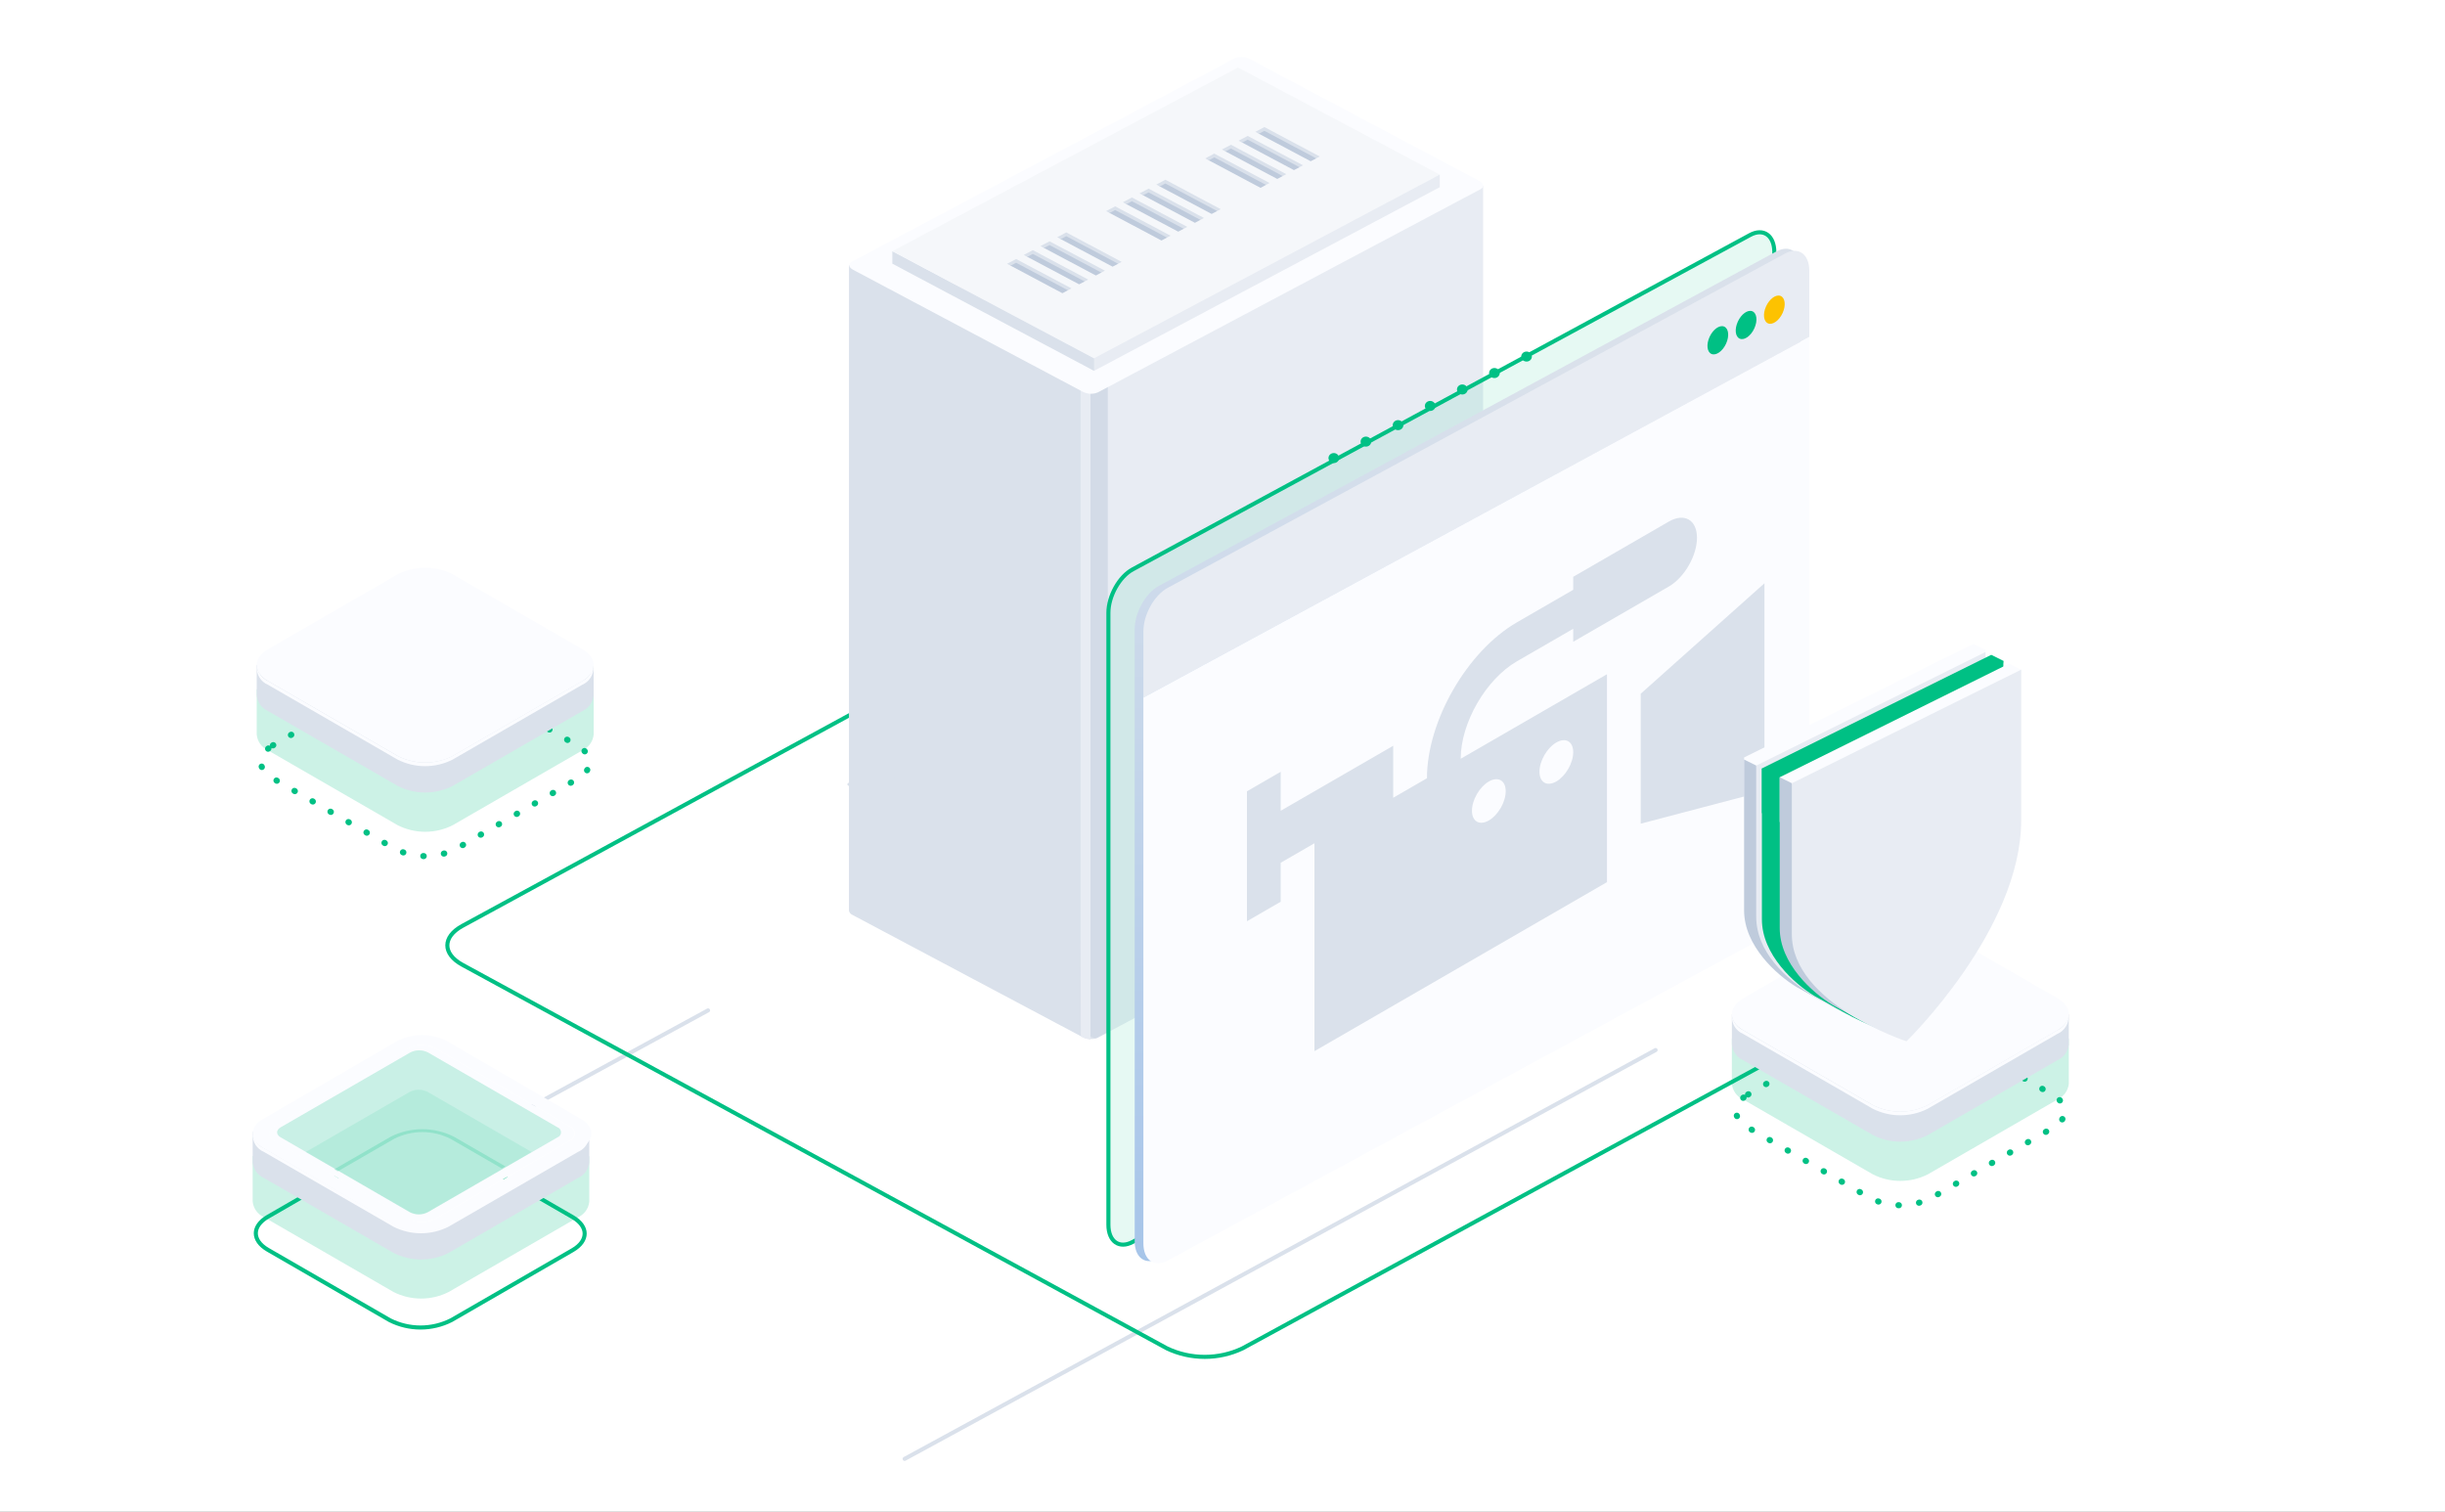 <svg width="600" height="371" viewBox="0 0 600 371" fill="none" xmlns="http://www.w3.org/2000/svg">
<rect x="0" y="0" width="600" height="371" fill="#333333" stroke="none"/>
<g clip-path="url(#clip0_2199_8072)">
<path d="M600 0H0V371H600V0Z" fill="white"/>
<path d="M365 224.632L446.325 180.359" stroke="#DAE1EB" stroke-linecap="round"/>
<path d="M222 358L406.279 257.679" stroke="#DAE1EB" stroke-linecap="round"/>
<path d="M92.433 292.218L173.758 247.944" stroke="#DAE1EB" stroke-linecap="round"/>
<path d="M113.472 227.211L285.776 133.409C288.649 132.04 291.824 131.327 295.043 131.327C298.263 131.327 301.437 132.04 304.31 133.409L477.208 227.539C479.745 228.921 480.905 230.664 480.905 232.312C480.905 233.96 479.749 235.703 477.208 237.085L304.905 330.888C302.031 332.257 298.857 332.97 295.637 332.97C292.418 332.97 289.244 332.257 286.37 330.888L113.472 236.757C110.935 235.376 109.776 233.632 109.776 231.984C109.776 230.337 110.931 228.592 113.472 227.211Z" stroke="#00C084" stroke-linecap="round"/>
<path d="M260.905 251.725L258.432 87.692L260.905 82.515L363.952 45.551V203.993C363.922 204.156 363.849 204.31 363.741 204.443C363.633 204.576 363.492 204.683 363.33 204.756L269.421 254.622C269.236 254.721 269.037 254.795 268.829 254.84L260.905 251.725Z" fill="#E8ECF3"/>
<path d="M208.345 65.048L267.585 96.153V191.404V254.99C266.917 254.965 266.264 254.802 265.674 254.513L209.234 224.539C208.998 224.442 208.792 224.294 208.634 224.106C208.476 223.918 208.372 223.697 208.33 223.462L208.345 65.048Z" fill="#DAE1EB"/>
<path opacity="0.5" d="M271.85 48.548V253.328L269.391 254.622C268.857 254.888 268.25 255.007 267.644 254.963C266.963 254.963 266.918 254.595 266.37 254.295L265.852 254.104L266.4 229.812V191.73L265.171 48.548H271.85Z" fill="#BFCBDC"/>
<path d="M265.171 230.138V94.886L267.599 96.153V191.403V254.99C267.462 255.003 267.323 255.003 267.185 254.99H267.096C266.787 254.947 266.484 254.873 266.192 254.772L265.748 254.581L265.23 254.309L265.171 230.138Z" fill="#E8ECF3"/>
<path d="M269.391 96.303L363.36 46.409C364.308 45.905 364.189 45.047 363.094 44.447L306.653 14.473C306.09 14.188 305.462 14.027 304.819 14.003C304.177 13.979 303.537 14.094 302.951 14.337L209.041 64.217C208.093 64.721 208.212 65.579 209.308 66.179L265.748 96.153C266.302 96.435 266.919 96.595 267.551 96.621C268.183 96.647 268.813 96.538 269.391 96.303Z" fill="#FBFCFF"/>
<path d="M303.824 19.637L348.95 43.603L353.319 42.853V45.932L268.473 91.003L225.51 64.135L303.824 19.637Z" fill="#E8ECF3"/>
<path d="M218.979 61.642V64.707L268.473 91.003V87.924L218.979 61.642Z" fill="#DAE1EB"/>
<path d="M268.473 87.923L353.319 42.853L303.824 16.571L218.979 61.641L268.473 87.923Z" fill="#F5F7FA"/>
<path d="M321.641 39.569L323.003 38.861L322.885 38.275L310.341 31.558L308.608 32.321L308.934 32.825L321.641 39.569Z" fill="#BFCBDC"/>
<path d="M310.281 32.103L308.934 32.825L308.06 32.362L310.281 31.177L323.862 38.398L322.988 38.861L310.281 32.103Z" fill="#DAE1EB"/>
<path d="M317.538 41.749L318.901 41.027L318.782 40.441L306.238 33.724L304.506 34.487L304.832 34.991L317.538 41.749Z" fill="#BFCBDC"/>
<path d="M306.179 34.269L304.831 34.991L303.958 34.528L306.179 33.356L319.76 40.564L318.886 41.027L306.179 34.269Z" fill="#DAE1EB"/>
<path d="M313.436 43.916L314.799 43.194L314.68 42.621L302.136 35.904L300.403 36.667L300.729 37.158L313.436 43.916Z" fill="#BFCBDC"/>
<path d="M302.077 36.45L300.729 37.158L299.855 36.695L302.077 35.523L315.657 42.744L314.784 43.207L302.077 36.45Z" fill="#DAE1EB"/>
<path d="M309.333 46.096L310.681 45.374L310.577 44.788L298.034 38.071L296.301 38.834L296.627 39.338L309.333 46.096Z" fill="#BFCBDC"/>
<path d="M297.974 38.616L296.627 39.338L295.753 38.875L297.974 37.69L311.555 44.911L310.681 45.374L297.974 38.616Z" fill="#DAE1EB"/>
<path d="M297.338 52.499L298.685 51.791L298.582 51.205L286.038 44.488L284.305 45.251L284.616 45.755L297.338 52.499Z" fill="#BFCBDC"/>
<path d="M285.978 45.033L284.616 45.755L283.757 45.292L285.978 44.106L299.559 51.328L298.685 51.791L285.978 45.033Z" fill="#DAE1EB"/>
<path d="M293.235 54.679L294.583 53.957L294.479 53.371L281.935 46.667L280.188 47.431L280.514 47.921L293.235 54.679Z" fill="#BFCBDC"/>
<path d="M281.861 47.213L280.514 47.921L279.655 47.458L281.861 46.286L295.457 53.494L294.583 53.957L281.861 47.213Z" fill="#DAE1EB"/>
<path d="M289.133 56.845L290.48 56.137L290.377 55.551L277.833 48.834L276.085 49.597L276.411 50.101L289.133 56.845Z" fill="#BFCBDC"/>
<path d="M277.774 49.379L276.411 50.101L275.552 49.638L277.774 48.453L291.354 55.674L290.48 56.137L277.774 49.379Z" fill="#DAE1EB"/>
<path d="M285.031 59.025L286.378 58.303L286.275 57.718L273.731 51.001L271.983 51.777L272.309 52.268L285.031 59.025Z" fill="#BFCBDC"/>
<path d="M273.657 51.546L272.309 52.268L271.435 51.804L273.657 50.633L287.252 57.84L286.378 58.303L273.657 51.546Z" fill="#DAE1EB"/>
<path d="M273.035 65.443L274.382 64.721L274.264 64.135L261.735 57.418L259.987 58.181L260.313 58.685L273.035 65.443Z" fill="#BFCBDC"/>
<path d="M261.661 57.963L260.313 58.685L259.439 58.222L261.661 57.037L275.256 64.258L274.382 64.721L261.661 57.963Z" fill="#DAE1EB"/>
<path d="M268.932 67.609L270.28 66.887L270.162 66.315L257.632 59.598L255.885 60.361L256.211 60.852L268.932 67.609Z" fill="#BFCBDC"/>
<path d="M257.558 60.143L256.211 60.852L255.337 60.389L257.558 59.217L271.154 66.424L270.28 66.888L257.558 60.143Z" fill="#DAE1EB"/>
<path d="M264.815 69.775L266.178 69.067L266.059 68.481L253.53 61.764L251.783 62.527L252.108 63.031L264.815 69.775Z" fill="#BFCBDC"/>
<path d="M253.456 62.309L252.108 63.031L251.234 62.568L253.456 61.383L267.037 68.604L266.178 69.067L253.456 62.309Z" fill="#DAE1EB"/>
<path d="M260.713 71.956L262.075 71.234L261.957 70.648L249.428 63.944L247.68 64.707L248.006 65.198L260.713 71.956Z" fill="#BFCBDC"/>
<path d="M249.354 64.476L248.006 65.198L247.132 64.735L249.354 63.563L262.934 70.77L262.075 71.234L249.354 64.476Z" fill="#DAE1EB"/>
<path d="M217.305 197.643L208.212 192.82C208.133 192.795 208.065 192.748 208.017 192.686C207.969 192.624 207.943 192.549 207.943 192.473C207.943 192.396 207.969 192.322 208.017 192.26C208.065 192.197 208.133 192.15 208.212 192.125L214.432 188.828C214.631 188.741 214.848 188.696 215.069 188.696C215.289 188.696 215.507 188.741 215.706 188.828L224.799 193.651C225.154 193.842 225.154 194.155 224.799 194.333L218.579 197.643C218.38 197.731 218.162 197.776 217.942 197.776C217.722 197.776 217.504 197.731 217.305 197.643Z" fill="#DAE1EB"/>
<path d="M66.976 182.906L96.74 165.723C99.077 164.543 101.659 163.928 104.277 163.928C106.895 163.928 109.477 164.543 111.814 165.723L141.72 182.99C143.779 184.178 144.696 185.667 144.696 187.053C144.696 188.438 143.779 189.927 141.72 191.116L111.956 208.298C109.619 209.479 107.037 210.094 104.419 210.094C101.801 210.094 99.219 209.479 96.882 208.298L66.976 191.032C64.917 189.843 64 188.354 64 186.969C64 185.583 64.917 184.095 66.976 182.906Z" stroke="#00C084" stroke-width="1.5" stroke-linecap="round" stroke-dasharray="0.1 5"/>
<path opacity="0.4" d="M145.684 180.133V169.237L143.694 168.124C143.13 171.52 139.117 173.768 135.778 174.238L112.987 187.564L103.049 191.155L71.308 174.771L72.045 174.348C69.333 173.078 67.875 170.178 66.402 167.543L64.27 168.813L63 169.174V180.243C63.072 181.084 63.369 181.89 63.86 182.577C64.351 183.264 65.018 183.806 65.79 184.147L97.594 202.505C99.686 203.565 101.998 204.117 104.342 204.117C106.687 204.117 108.998 203.565 111.09 202.505L142.894 184.147C143.651 183.801 144.305 183.266 144.794 182.593C145.283 181.92 145.589 181.132 145.684 180.306C145.692 180.248 145.692 180.19 145.684 180.133Z" fill="#00C084" fill-opacity="0.5"/>
<path d="M145.681 170.444V163.252L143.691 162.139C143.127 165.535 139.114 167.783 135.775 168.233L112.984 181.59L103.049 185.197L71.308 168.813L72.045 168.39C69.333 167.12 67.875 164.22 66.402 161.57L64.27 162.84L63 163.201V170.616C63.075 171.455 63.373 172.258 63.864 172.942C64.354 173.626 65.02 174.165 65.79 174.504L97.594 192.863C99.684 193.93 101.996 194.486 104.342 194.486C106.688 194.486 109.001 193.93 111.09 192.863L142.894 174.504C143.651 174.164 144.307 173.632 144.796 172.962C145.286 172.291 145.592 171.504 145.684 170.679C145.692 170.617 145.692 170.554 145.684 170.491L145.681 170.444Z" fill="#DAE1EB"/>
<path d="M97.603 185.511L65.798 167.136C62.067 164.988 62.067 161.493 65.798 159.298L97.586 140.938C99.68 139.879 101.995 139.327 104.342 139.327C106.689 139.327 109.003 139.879 111.097 140.938L142.903 159.303C146.618 161.451 146.618 164.946 142.903 167.141L111.098 185.516C109.007 186.575 106.695 187.127 104.351 187.127C102.006 187.127 99.695 186.575 97.603 185.516V185.511Z" fill="#FBFCFF"/>
<path d="M142.869 167.136L111.065 185.51C108.973 186.57 106.662 187.122 104.317 187.122C101.972 187.122 99.66 186.57 97.569 185.51L65.763 167.136C65.07 166.811 64.46 166.331 63.981 165.733C63.503 165.135 63.169 164.435 63.004 163.687C62.964 164.608 63.207 165.52 63.7 166.299C64.194 167.078 64.914 167.687 65.763 168.045L97.568 186.404C99.66 187.463 101.971 188.015 104.316 188.015C106.661 188.015 108.972 187.463 111.064 186.404L142.868 168.045C143.716 167.683 144.433 167.073 144.926 166.295C145.418 165.517 145.663 164.607 145.627 163.687C145.46 164.434 145.126 165.133 144.647 165.731C144.169 166.329 143.561 166.809 142.868 167.136H142.869Z" fill="#FBFCFF"/>
<path d="M428.976 268.579L458.74 251.396C461.077 250.216 463.659 249.601 466.277 249.601C468.895 249.601 471.477 250.216 473.814 251.396L503.72 268.663C505.779 269.852 506.696 271.34 506.696 272.726C506.696 274.112 505.779 275.6 503.72 276.789L473.956 293.972C471.619 295.152 469.037 295.767 466.419 295.767C463.801 295.767 461.219 295.152 458.882 293.972L428.976 276.705C426.917 275.516 426 274.028 426 272.642C426 271.256 426.917 269.768 428.976 268.579Z" stroke="#00C084" stroke-width="1.5" stroke-linecap="round" stroke-dasharray="0.1 5"/>
<path opacity="0.4" d="M507.684 265.806V254.91L505.694 253.797C505.13 257.194 501.117 259.442 497.778 259.911L474.987 273.238L465.049 276.828L433.308 260.445L434.045 260.021C431.333 258.751 429.875 255.851 428.402 253.217L426.27 254.487L425 254.847V265.916C425.072 266.757 425.369 267.564 425.86 268.251C426.351 268.938 427.018 269.48 427.79 269.82L459.594 288.179C461.686 289.238 463.998 289.79 466.342 289.79C468.687 289.79 470.998 289.238 473.09 288.179L504.894 269.82C505.651 269.474 506.305 268.939 506.794 268.266C507.283 267.593 507.589 266.805 507.684 265.979C507.692 265.922 507.692 265.864 507.684 265.806Z" fill="#00C084" fill-opacity="0.5"/>
<path d="M507.681 256.118V248.925L505.691 247.812C505.127 251.209 501.114 253.456 497.775 253.906L474.984 267.264L465.049 270.87L433.308 254.486L434.045 254.064C431.333 252.793 429.875 249.893 428.402 247.244L426.27 248.513L425 248.874V256.29C425.075 257.128 425.373 257.931 425.864 258.615C426.354 259.299 427.02 259.839 427.79 260.178L459.594 278.536C461.684 279.603 463.996 280.16 466.342 280.16C468.688 280.16 471.001 279.603 473.09 278.536L504.894 260.178C505.651 259.837 506.307 259.306 506.796 258.635C507.286 257.964 507.592 257.178 507.684 256.353C507.692 256.29 507.692 256.227 507.684 256.165L507.681 256.118Z" fill="#DAE1EB"/>
<path d="M459.603 271.184L427.798 252.809C424.067 250.661 424.067 247.166 427.798 244.971L459.586 226.611C461.68 225.552 463.995 225 466.342 225C468.689 225 471.003 225.552 473.097 226.611L504.903 244.976C508.618 247.124 508.618 250.619 504.903 252.814L473.098 271.189C471.007 272.248 468.695 272.8 466.351 272.8C464.006 272.8 461.694 272.248 459.603 271.189V271.184Z" fill="#FBFCFF"/>
<path d="M504.869 252.809L473.065 271.184C470.973 272.243 468.662 272.795 466.317 272.795C463.972 272.795 461.66 272.243 459.569 271.184L427.764 252.809C427.07 252.485 426.46 252.005 425.981 251.407C425.503 250.809 425.169 250.108 425.004 249.36C424.964 250.282 425.207 251.193 425.7 251.972C426.194 252.751 426.914 253.36 427.764 253.718L459.568 272.078C461.66 273.136 463.971 273.688 466.316 273.688C468.661 273.688 470.972 273.136 473.064 272.078L504.868 253.718C505.716 253.357 506.433 252.747 506.926 251.968C507.418 251.19 507.663 250.281 507.627 249.36C507.46 250.108 507.126 250.807 506.647 251.404C506.169 252.002 505.562 252.483 504.869 252.809Z" fill="#FBFCFF"/>
<path d="M65.751 298.58L95.521 281.397C97.858 280.216 100.44 279.602 103.058 279.602C105.676 279.602 108.257 280.216 110.594 281.397L140.501 298.663C142.56 299.852 143.476 301.341 143.476 302.726C143.476 304.112 142.56 305.601 140.501 306.789L110.731 323.972C108.394 325.152 105.813 325.767 103.194 325.767C100.576 325.767 97.995 325.152 95.658 323.972L65.751 306.705C63.692 305.517 62.776 304.028 62.776 302.642C62.776 301.257 63.692 299.768 65.751 298.58Z" stroke="#00C084" stroke-linecap="round"/>
<path opacity="0.4" d="M144.606 294.761V283.787L142.615 282.688C142.052 286.075 138.054 288.317 134.778 288.787L111.987 302.113L102.049 305.703L70.308 289.32L71.044 288.897C68.333 287.627 66.859 284.726 65.402 282.093L63.27 283.362L62 283.723V294.791C62.072 295.632 62.369 296.439 62.86 297.126C63.351 297.812 64.018 298.355 64.79 298.695L96.578 317.054C98.673 318.113 100.987 318.665 103.335 318.665C105.682 318.665 107.996 318.113 110.091 317.054L141.816 298.727C142.578 298.393 143.238 297.863 143.728 297.191C144.218 296.519 144.521 295.729 144.606 294.901C144.614 294.839 144.614 294.775 144.606 294.713V294.761Z" fill="#00C084" fill-opacity="0.5"/>
<path d="M144.606 285.073V277.88L142.615 276.767C142.052 280.164 138.19 283.492 134.914 283.96L105.913 300.387L101.563 300.87L70.308 283.413L65.402 280.578C62.689 279.308 66.859 278.819 65.402 276.17L63.27 277.455L62 277.8V285.2C62.075 286.038 62.373 286.841 62.864 287.525C63.355 288.209 64.02 288.749 64.79 289.088L96.578 307.463C98.673 308.522 100.987 309.074 103.335 309.074C105.682 309.074 107.996 308.522 110.091 307.463L141.816 289.088C142.578 288.755 143.238 288.225 143.729 287.553C144.219 286.881 144.522 286.09 144.606 285.263C144.615 285.2 144.615 285.136 144.606 285.073Z" fill="#DAE1EB"/>
<path d="M136.818 276.622L105.014 258.264C104.344 257.923 103.603 257.746 102.851 257.746C102.099 257.746 101.358 257.923 100.687 258.264L68.899 276.622C68.1 277.077 67.833 277.735 68.1 278.321C68.281 277.981 68.559 277.703 68.899 277.521L100.64 259.163C101.311 258.823 102.052 258.645 102.804 258.645C103.556 258.645 104.297 258.823 104.967 259.163L136.771 277.521C137.107 277.703 137.38 277.982 137.555 278.321C137.868 277.735 137.603 277.074 136.818 276.622Z" fill="#FBFCFF"/>
<path d="M141.853 281.78L110.064 300.139C107.969 301.198 105.655 301.75 103.308 301.75C100.961 301.75 98.647 301.198 96.552 300.139L64.764 281.764C64.07 281.44 63.46 280.96 62.982 280.361C62.503 279.763 62.169 279.063 62.005 278.315C61.962 279.236 62.203 280.149 62.697 280.929C63.191 281.709 63.913 282.318 64.764 282.673L96.552 301.032C98.647 302.092 100.961 302.644 103.308 302.644C105.655 302.644 107.97 302.092 110.064 301.032L141.853 282.668C142.705 282.313 143.426 281.704 143.919 280.924C144.413 280.144 144.654 279.231 144.611 278.31C144.45 279.061 144.117 279.764 143.638 280.366C143.16 280.967 142.549 281.449 141.853 281.775V281.78Z" fill="#FBFCFF"/>
<path d="M97.502 300.857L64.512 281.676C61.163 279.745 61.163 276.57 64.512 274.623L97.502 255.461C99.38 254.501 101.458 254 103.567 254C105.676 254 107.755 254.501 109.632 255.461L142.622 274.623C145.972 276.57 145.972 279.745 142.622 281.676L109.648 300.857C107.768 301.817 105.686 302.318 103.575 302.318C101.464 302.318 99.383 301.817 97.502 300.857ZM106.738 257.149C105.756 256.648 104.669 256.388 103.567 256.388C102.465 256.388 101.378 256.648 100.396 257.149L67.406 276.311C67.027 276.447 66.699 276.698 66.468 277.029C66.295 277.276 66.18 277.56 66.134 277.859C66.088 278.157 66.111 278.462 66.201 278.751C66.292 279.039 66.448 279.302 66.657 279.52C66.866 279.739 67.122 279.906 67.406 280.009L100.396 299.171C101.378 299.671 102.465 299.932 103.567 299.932C104.669 299.932 105.756 299.671 106.738 299.171L139.728 280.009C140.107 279.871 140.435 279.619 140.666 279.289C140.897 278.958 141.022 278.564 141.022 278.161C141.022 277.757 140.897 277.364 140.666 277.033C140.435 276.702 140.107 276.451 139.728 276.313L106.738 257.149Z" fill="#FBFCFF"/>
<path d="M106.627 257.149C105.645 256.649 104.559 256.388 103.457 256.388C102.354 256.388 101.268 256.649 100.286 257.149L67.296 276.311C66.916 276.447 66.588 276.698 66.358 277.029C66.184 277.276 66.07 277.56 66.023 277.859C65.977 278.157 66 278.463 66.091 278.751C66.181 279.039 66.337 279.302 66.546 279.521C66.755 279.739 67.012 279.906 67.296 280.009L100.286 299.171C101.268 299.671 102.354 299.932 103.457 299.932C104.559 299.932 105.645 299.671 106.627 299.171L139.617 280.009C139.997 279.871 140.324 279.62 140.555 279.289C140.787 278.958 140.911 278.565 140.911 278.161C140.911 277.757 140.787 277.364 140.555 277.033C140.324 276.702 139.997 276.451 139.617 276.313L106.627 257.149Z" fill="#FBFCFF"/>
<path opacity="0.4" d="M105.02 258.264C104.35 257.923 103.608 257.746 102.857 257.746C102.105 257.746 101.364 257.923 100.693 258.264L68.905 276.622C67.698 277.312 67.698 278.44 68.905 279.115L100.646 297.489C101.317 297.83 102.058 298.007 102.81 298.007C103.561 298.007 104.303 297.83 104.973 297.489L136.777 279.115C137.037 279.026 137.263 278.858 137.423 278.635C137.583 278.411 137.669 278.143 137.669 277.869C137.669 277.594 137.583 277.326 137.423 277.102C137.263 276.879 137.037 276.711 136.777 276.622L105.02 258.264Z" fill="#00C084" fill-opacity="0.5"/>
<path fill-rule="evenodd" clip-rule="evenodd" d="M130.469 282.699L104.914 267.926C104.244 267.586 103.503 267.409 102.751 267.409C102 267.409 101.259 267.586 100.588 267.926L75 282.704L100.541 297.49C101.212 297.83 101.953 298.007 102.704 298.007C103.456 298.007 104.197 297.83 104.867 297.49L130.469 282.699Z" fill="#00C084" fill-opacity="0.1"/>
<path opacity="0.4" fill-rule="evenodd" clip-rule="evenodd" d="M124.009 286.23L111.422 278.964C109.008 277.74 106.341 277.102 103.635 277.102C100.929 277.102 98.261 277.74 95.848 278.964L82 286.956L82.863 287.455L96.713 279.463C98.858 278.375 101.23 277.808 103.635 277.808C106.04 277.808 108.411 278.375 110.556 279.463L123.144 286.729L124.009 286.23Z" fill="#00C084" fill-opacity="0.5"/>
<path d="M277.958 139.723L429.458 57.67C432.749 55.889 435.416 57.781 435.416 61.895V212.046C435.416 216.157 432.749 220.942 429.458 222.725L277.958 304.763C274.667 306.546 272 304.655 272 300.541V150.4C272 146.285 274.667 141.504 277.958 139.723Z" fill="#00C084" fill-opacity="0.1" stroke="#00C084" stroke-linecap="round"/>
<path d="M327.311 113.64C326.59 113.64 326.006 113.089 326.006 112.409C326.006 111.728 326.59 111.177 327.311 111.177C328.032 111.177 328.617 111.728 328.617 112.409C328.617 113.089 328.032 113.64 327.311 113.64Z" fill="#00C084"/>
<path d="M335.195 109.601C334.474 109.601 333.889 109.05 333.889 108.369C333.889 107.689 334.474 107.138 335.195 107.138C335.916 107.138 336.5 107.689 336.5 108.369C336.5 109.05 335.916 109.601 335.195 109.601Z" fill="#00C084"/>
<path d="M343.078 105.562C342.357 105.562 341.772 105.01 341.772 104.33C341.772 103.65 342.357 103.098 343.078 103.098C343.799 103.098 344.384 103.65 344.384 104.33C344.384 105.01 343.799 105.562 343.078 105.562Z" fill="#00C084"/>
<path d="M350.961 100.849C350.24 100.849 349.656 100.298 349.656 99.618C349.656 98.937 350.24 98.386 350.961 98.386C351.682 98.386 352.267 98.937 352.267 99.618C352.267 100.298 351.682 100.849 350.961 100.849Z" fill="#00C084"/>
<path d="M358.845 96.81C358.124 96.81 357.539 96.258 357.539 95.578C357.539 94.898 358.124 94.346 358.845 94.346C359.566 94.346 360.15 94.898 360.15 95.578C360.15 96.258 359.566 96.81 358.845 96.81Z" fill="#00C084"/>
<path d="M366.728 92.771C366.007 92.771 365.423 92.219 365.423 91.539C365.423 90.859 366.007 90.307 366.728 90.307C367.449 90.307 368.034 90.859 368.034 91.539C368.034 92.219 367.449 92.771 366.728 92.771Z" fill="#00C084"/>
<path d="M374.611 88.731C373.89 88.731 373.306 88.18 373.306 87.499C373.306 86.819 373.89 86.268 374.611 86.268C375.332 86.268 375.917 86.819 375.917 87.499C375.917 88.18 375.332 88.731 374.611 88.731Z" fill="#00C084"/>
<path d="M284.408 143.763L435.908 61.709C439.199 59.929 441.866 61.82 441.866 65.934V216.085C441.866 220.196 439.199 224.981 435.908 226.765L284.408 308.802C281.117 310.586 278.45 308.695 278.45 304.58V154.439C278.45 150.325 281.117 145.543 284.408 143.763Z" fill="url(#paint0_linear_2199_8072)"/>
<path d="M280.585 154.942C280.585 150.831 283.252 146.046 286.542 144.262L438.042 62.225C441.333 60.444 444 62.342 444 66.453V82.705L280.585 171.2V154.942Z" fill="#E8ECF3"/>
<path d="M444 82.699V216.601C444 220.712 441.333 225.497 438.042 227.277L286.542 309.33C283.252 311.111 280.585 309.22 280.585 305.105V171.194L444 82.699Z" fill="#FBFCFF"/>
<path d="M433.894 79.362C432.772 78.914 432.546 77.042 433.39 75.181C434.235 73.32 435.829 72.174 436.951 72.622C438.074 73.07 438.299 74.942 437.455 76.803C436.61 78.664 435.016 79.81 433.894 79.362Z" fill="#FDC201"/>
<path d="M426.958 83.119C425.836 82.671 425.61 80.799 426.455 78.938C427.299 77.077 428.893 75.932 430.015 76.38C431.138 76.828 431.363 78.699 430.519 80.561C429.675 82.422 428.08 83.567 426.958 83.119Z" fill="#00C084"/>
<path d="M420.024 86.872C418.901 86.424 418.676 84.552 419.52 82.692C420.365 80.83 421.959 79.685 423.081 80.133C424.203 80.581 424.429 82.452 423.585 84.314C422.74 86.175 421.146 87.32 420.024 86.872Z" fill="#00C084"/>
<path d="M314.282 189.398V198.964L341.891 183.012V195.767L350.174 190.981C350.174 176.893 360.062 159.759 372.261 152.711L386.065 144.735V141.547L409.532 127.988C413.344 125.785 416.435 127.569 416.435 131.971C416.435 136.374 413.344 141.728 409.532 143.931L386.065 157.49V154.301L372.261 162.277C364.637 166.682 358.456 177.391 358.456 186.196L394.348 165.458V216.475L322.565 257.95V206.933L314.282 211.718V221.284L306 226.07V194.184L314.282 189.398ZM381.924 191.768C384.207 190.449 386.065 187.23 386.065 184.592C386.065 181.955 384.207 180.883 381.924 182.202C379.64 183.522 377.782 186.741 377.782 189.378C377.782 192.015 379.64 193.087 381.924 191.768ZM365.359 201.339C367.642 200.02 369.5 196.801 369.5 194.163C369.5 191.526 367.642 190.454 365.359 191.773C363.075 193.093 361.217 196.312 361.217 198.949C361.217 201.586 363.075 202.658 365.359 201.339Z" fill="#DAE1EB"/>
<path d="M433 194.143L402.63 202.124V170.239L433 143.126V194.143Z" fill="#DAE1EB"/>
<path d="M428 185.875L484.281 158L487.253 159.472L483.178 189.771L428 196.872V185.875Z" fill="#FBFCFF"/>
<path d="M456.572 245.478L454.44 248.868L446.193 245.17L440.873 242.216C436.009 239.252 428 232.131 428 223.405V186.39L430.972 187.861L456.572 245.478Z" fill="#BFCBDC"/>
<path d="M487.249 160V197.015C487.249 223.829 459.108 251.195 459.108 251.195C459.108 251.195 430.967 242.049 430.967 224.89V187.875L487.249 160Z" fill="#E8ECF3"/>
<path d="M432.367 188.567L488.649 160.694L491.622 162.167L487.546 192.467L432.367 199.556V188.567Z" fill="#00C084"/>
<path d="M460.944 247.649L458.814 251.047L450.567 247.349L445.242 244.399C440.376 241.436 432.367 234.315 432.367 225.588V188.573L435.341 190.047L460.944 247.649Z" fill="#00C084"/>
<path d="M491.622 162.165V199.18C491.622 225.994 463.482 253.359 463.482 253.359C463.482 253.359 435.341 244.214 435.341 227.055V190.04L491.622 162.165Z" fill="#00C084"/>
<path d="M436.741 190.734L493.023 162.86L495.995 164.332L491.92 194.625L436.741 201.723V190.734Z" fill="#FBFCFF"/>
<path d="M465.318 249.816L463.186 253.206L454.939 249.508L449.615 246.557C444.749 243.594 436.742 236.473 436.742 227.746V190.731L439.714 192.203L465.318 249.816Z" fill="#BFCBDC"/>
<path d="M495.995 164.332V201.347C495.995 228.161 467.854 255.527 467.854 255.527C467.854 255.527 439.714 246.381 439.714 229.222V192.206L495.995 164.332Z" fill="#E8ECF3"/>
</g>
<defs>
<linearGradient id="paint0_linear_2199_8072" x1="360.156" y1="92.743" x2="360.156" y2="871.079" gradientUnits="userSpaceOnUse">
<stop stop-color="#DAE1EB"/>
<stop offset="1" stop-color="#207CE5"/>
</linearGradient>
<clipPath id="clip0_2199_8072">
<rect width="600" height="371" fill="white"/>
</clipPath>
</defs>
</svg>
